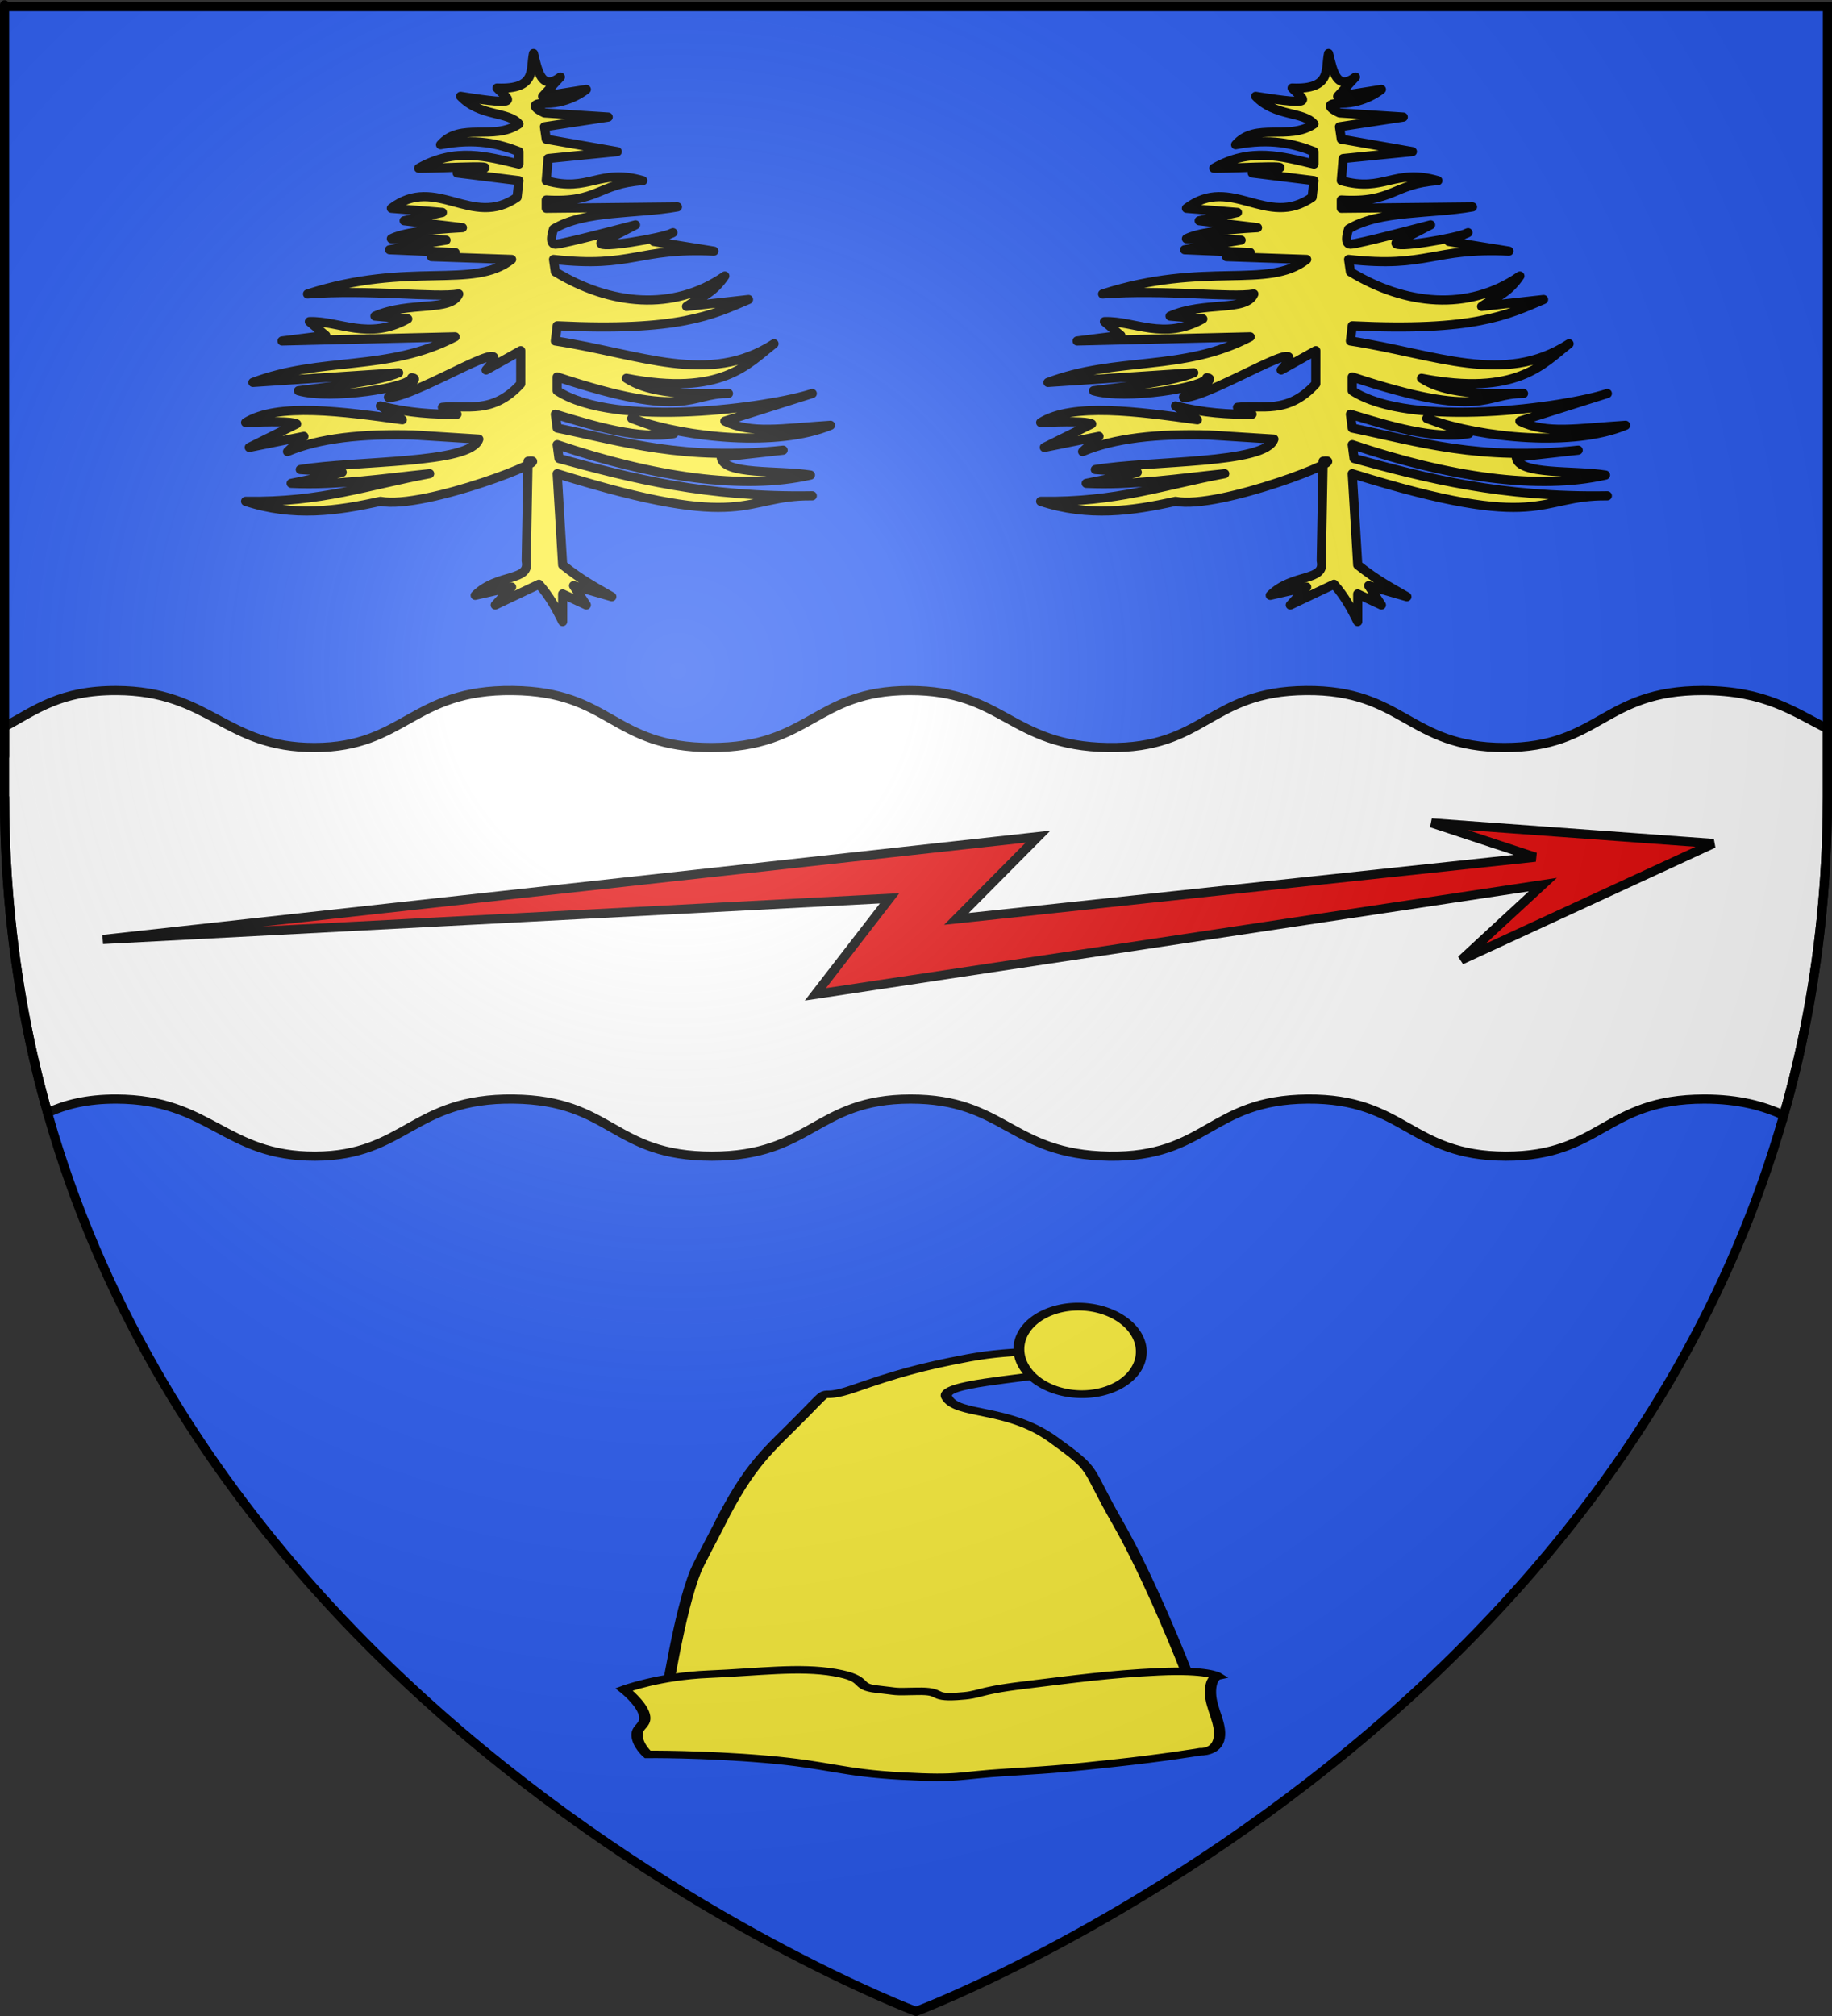 <?xml version="1.0" encoding="UTF-8" standalone="no"?>
<svg
   xmlns:dc="http://purl.org/dc/elements/1.1/"
   xmlns:cc="http://web.resource.org/cc/"
   xmlns:rdf="http://www.w3.org/1999/02/22-rdf-syntax-ns#"
   xmlns:svg="http://www.w3.org/2000/svg"
   xmlns="http://www.w3.org/2000/svg"
   xmlns:xlink="http://www.w3.org/1999/xlink"
   xmlns:sodipodi="http://sodipodi.sourceforge.net/DTD/sodipodi-0.dtd"
   xmlns:inkscape="http://www.inkscape.org/namespaces/inkscape"
   height="660"
   width="600"
   version="1.0"
   id="svg2"
   sodipodi:version="0.32"
   inkscape:version="0.45.1"
   sodipodi:docname="Blason ville ca La Tuque (Québec).svg"
   sodipodi:docbase="C:\Documents and Settings\Propriétaire\Mes documents\Armorial"
   inkscape:export-filename="/Users/olivier/Desktop/Blason Rouge/Blason_Vide_3D.png"
   inkscape:export-xdpi="144"
   inkscape:export-ydpi="144"
   inkscape:output_extension="org.inkscape.output.svg.inkscape">
  <rect width="100%" height="100%" fill="#333333" stroke="none"/>
  <sodipodi:namedview
     inkscape:window-height="712"
     inkscape:window-width="1024"
     inkscape:pageshadow="2"
     inkscape:pageopacity="0.0"
     guidetolerance="10.0"
     gridtolerance="10.0"
     objecttolerance="10.0"
     borderopacity="1.0"
     bordercolor="#666666"
     pagecolor="#ffffff"
     id="base"
     showgrid="false"
     height="660px"
     inkscape:zoom="0.44547727"
     inkscape:cx="396.46229"
     inkscape:cy="478.04383"
     inkscape:window-x="-4"
     inkscape:window-y="-4"
     inkscape:current-layer="layer4" />
  <desc
     id="desc4">Flag of Canton of Valais (Wallis)</desc>
  <defs
     id="defs6">
    <linearGradient
       id="linearGradient2893">
      <stop
         style="stop-color:white;stop-opacity:0.314;"
         offset="0"
         id="stop2895" />
      <stop
         id="stop2897"
         offset="0.19"
         style="stop-color:white;stop-opacity:0.251;" />
      <stop
         style="stop-color:#6b6b6b;stop-opacity:0.125;"
         offset="0.6"
         id="stop2901" />
      <stop
         style="stop-color:black;stop-opacity:0.125;"
         offset="1"
         id="stop2899" />
    </linearGradient>
    <linearGradient
       id="linearGradient2885">
      <stop
         id="stop2887"
         offset="0"
         style="stop-color:white;stop-opacity:1;" />
      <stop
         style="stop-color:white;stop-opacity:1;"
         offset="0.229"
         id="stop2891" />
      <stop
         id="stop2889"
         offset="1"
         style="stop-color:black;stop-opacity:1;" />
    </linearGradient>
    <linearGradient
       id="linearGradient2955">
      <stop
         id="stop2867"
         offset="0"
         style="stop-color:#fd0000;stop-opacity:1;" />
      <stop
         style="stop-color:#e77275;stop-opacity:0.659;"
         offset="0.5"
         id="stop2873" />
      <stop
         style="stop-color:black;stop-opacity:0.323;"
         offset="1"
         id="stop2959" />
    </linearGradient>
    <radialGradient
       inkscape:collect="always"
       xlink:href="#linearGradient2955"
       id="radialGradient2961"
       cx="225.524"
       cy="218.901"
       fx="225.524"
       fy="218.901"
       r="300"
       gradientTransform="matrix(-4.167939e-4,2.183,-1.884,-3.599562e-4,615.597,-289.121)"
       gradientUnits="userSpaceOnUse" />
    <polygon
       id="star"
       transform="scale(53,53)"
       points="0,-1 0.588,0.809 -0.951,-0.309 0.951,-0.309 -0.588,0.809 0,-1 " />
    <clipPath
       id="clip">
      <path
         d="M 0,-200 L 0,600 L 300,600 L 300,-200 L 0,-200 z "
         id="path10" />
    </clipPath>
    <radialGradient
       inkscape:collect="always"
       xlink:href="#linearGradient2955"
       id="radialGradient1911"
       gradientUnits="userSpaceOnUse"
       gradientTransform="matrix(-4.167939e-4,2.183,-1.884,-3.599562e-4,615.597,-289.121)"
       cx="225.524"
       cy="218.901"
       fx="225.524"
       fy="218.901"
       r="300" />
    <radialGradient
       inkscape:collect="always"
       xlink:href="#linearGradient2955"
       id="radialGradient2865"
       gradientUnits="userSpaceOnUse"
       gradientTransform="matrix(0,1.749,-1.593,-1.049767e-7,551.788,-191.29)"
       cx="225.524"
       cy="218.901"
       fx="225.524"
       fy="218.901"
       r="300" />
    <radialGradient
       inkscape:collect="always"
       xlink:href="#linearGradient2955"
       id="radialGradient2871"
       gradientUnits="userSpaceOnUse"
       gradientTransform="matrix(0,1.386,-1.323,-5.741131e-8,-158.082,-109.541)"
       cx="225.524"
       cy="218.901"
       fx="225.524"
       fy="218.901"
       r="300" />
    <radialGradient
       inkscape:collect="always"
       xlink:href="#linearGradient2893"
       id="radialGradient3163"
       gradientUnits="userSpaceOnUse"
       gradientTransform="matrix(1.353,0,0,1.349,-77.629,-85.747)"
       cx="221.445"
       cy="226.331"
       fx="221.445"
       fy="226.331"
       r="300" />
    <radialGradient
       gradientTransform="matrix(1.353,0,0,1.349,-77.629,-85.747)"
       gradientUnits="userSpaceOnUse"
       xlink:href="#linearGradient2893"
       id="radialGradient3269"
       fy="226.331"
       fx="221.445"
       r="300"
       cy="226.331"
       cx="221.445" />
    <radialGradient
       gradientTransform="matrix(0,1.386,-1.323,-5.741131e-8,-158.082,-109.541)"
       gradientUnits="userSpaceOnUse"
       xlink:href="#linearGradient2955"
       id="radialGradient3267"
       fy="218.901"
       fx="225.524"
       r="300"
       cy="218.901"
       cx="225.524" />
    <radialGradient
       gradientTransform="matrix(0,1.749,-1.593,-1.049767e-7,551.788,-191.29)"
       gradientUnits="userSpaceOnUse"
       xlink:href="#linearGradient2955"
       id="radialGradient3265"
       fy="218.901"
       fx="225.524"
       r="300"
       cy="218.901"
       cx="225.524" />
    <radialGradient
       gradientTransform="matrix(-4.167939e-4,2.183,-1.884,-3.599562e-4,615.597,-289.121)"
       gradientUnits="userSpaceOnUse"
       xlink:href="#linearGradient2955"
       id="radialGradient3263"
       fy="218.901"
       fx="225.524"
       r="300"
       cy="218.901"
       cx="225.524" />
    <clipPath
       id="clipPath3259">
      <path
         id="path3261"
         d="M 0,-200 L 0,600 L 300,600 L 300,-200 L 0,-200 z " />
    </clipPath>
    <polygon
       id="polygon3257"
       transform="scale(53,53)"
       points="0,-1 0.588,0.809 -0.951,-0.309 0.951,-0.309 -0.588,0.809 0,-1 " />
    <radialGradient
       gradientTransform="matrix(-4.167939e-4,2.183,-1.884,-3.599562e-4,615.597,-289.121)"
       gradientUnits="userSpaceOnUse"
       xlink:href="#linearGradient2955"
       id="radialGradient3255"
       fy="218.901"
       fx="225.524"
       r="300"
       cy="218.901"
       cx="225.524" />
    <linearGradient
       id="linearGradient3247">
      <stop
         id="stop3249"
         offset="0"
         style="stop-color:#fd0000;stop-opacity:1" />
      <stop
         id="stop3251"
         offset="0.5"
         style="stop-color:#e77275;stop-opacity:0.659" />
      <stop
         id="stop3253"
         offset="1"
         style="stop-color:black;stop-opacity:0.323" />
    </linearGradient>
    <linearGradient
       id="linearGradient3239">
      <stop
         id="stop3241"
         offset="0"
         style="stop-color:white;stop-opacity:1" />
      <stop
         id="stop3243"
         offset="0.229"
         style="stop-color:white;stop-opacity:1" />
      <stop
         id="stop3245"
         offset="1"
         style="stop-color:black;stop-opacity:1" />
    </linearGradient>
    <linearGradient
       id="linearGradient3229">
      <stop
         id="stop3231"
         offset="0"
         style="stop-color:white;stop-opacity:0.314" />
      <stop
         id="stop3233"
         offset="0.19"
         style="stop-color:white;stop-opacity:0.251" />
      <stop
         id="stop3235"
         offset="0.6"
         style="stop-color:#6b6b6b;stop-opacity:0.125" />
      <stop
         id="stop3237"
         offset="1"
         style="stop-color:black;stop-opacity:0.125" />
    </linearGradient>
    <linearGradient
       gradientUnits="userSpaceOnUse"
       xlink:href="#linearGradient1732"
       id="linearGradient2433"
       y2="96.5"
       x2="180"
       y1="92.5"
       x1="171" />
    <linearGradient
       gradientTransform="translate(-1.428571e-5,-5.714286e-5)"
       gradientUnits="userSpaceOnUse"
       xlink:href="#linearGradient1732"
       id="linearGradient1561"
       y2="467.622"
       x2="124.137"
       y1="496.131"
       x1="94.281" />
    <linearGradient
       gradientTransform="translate(-1.428571e-5,-5.714286e-5)"
       gradientUnits="userSpaceOnUse"
       xlink:href="#linearGradient1732"
       id="linearGradient1559"
       y2="185.716"
       x2="296.929"
       y1="176.249"
       x1="270.496" />
    <linearGradient
       gradientTransform="translate(-1.428571e-5,-5.714286e-5)"
       gradientUnits="userSpaceOnUse"
       xlink:href="#linearGradient1732"
       id="linearGradient1557"
       y2="101.814"
       x2="193.021"
       y1="75.234"
       x1="179.583" />
    <linearGradient
       gradientTransform="translate(-1.428571e-5,-5.714286e-5)"
       gradientUnits="userSpaceOnUse"
       xlink:href="#linearGradient1732"
       id="linearGradient1555"
       y2="90.412"
       x2="137.605"
       y1="75.234"
       x1="112.239" />
    <linearGradient
       gradientTransform="translate(-1.428571e-5,-5.714286e-5)"
       gradientUnits="userSpaceOnUse"
       xlink:href="#linearGradient1732"
       id="linearGradient1553"
       y2="137.971"
       x2="124.361"
       y1="139.21"
       x1="87.547" />
    <linearGradient
       gradientTransform="translate(-1.428571e-5,-5.714286e-5)"
       gradientUnits="userSpaceOnUse"
       xlink:href="#linearGradient1732"
       id="linearGradient1551"
       y2="137.971"
       x2="157.2"
       y1="115.64"
       x1="124.585" />
    <linearGradient
       gradientTransform="translate(-1.428571e-5,-5.714286e-5)"
       gradientUnits="userSpaceOnUse"
       xlink:href="#linearGradient1732"
       id="linearGradient1549"
       y2="213.55"
       x2="211.83"
       y1="217.778"
       x1="177.338" />
    <linearGradient
       id="linearGradient1732">
      <stop
         id="stop1734"
         offset="0"
         style="stop-color:#ffffff;stop-opacity:1" />
      <stop
         id="stop1736"
         offset="1"
         style="stop-color:#ffffff;stop-opacity:1" />
    </linearGradient>
    <linearGradient
       gradientTransform="translate(75.923,47.102)"
       gradientUnits="userSpaceOnUse"
       xlink:href="#linearGradient1732"
       id="linearGradient1397"
       y2="48.303"
       x2="243.124"
       y1="51.421"
       x1="241.143" />
    <linearGradient
       gradientTransform="translate(-1.428571e-5,-5.714286e-5)"
       gradientUnits="userSpaceOnUse"
       xlink:href="#linearGradient1732"
       id="linearGradient1682"
       y2="546.905"
       x2="341.27"
       y1="571.111"
       x1="337.302" />
    <linearGradient
       gradientTransform="translate(-1.428571e-5,-5.714286e-5)"
       gradientUnits="userSpaceOnUse"
       xlink:href="#linearGradient1732"
       id="linearGradient1674"
       y2="547.595"
       x2="319.151"
       y1="566.746"
       x1="300" />
    <linearGradient
       gradientTransform="translate(-1.428571e-5,-5.714286e-5)"
       gradientUnits="userSpaceOnUse"
       xlink:href="#linearGradient1732"
       id="linearGradient1666"
       y2="534.603"
       x2="312.302"
       y1="534.206"
       x1="266.27" />
    <linearGradient
       gradientTransform="translate(-1.428571e-5,-5.714286e-5)"
       gradientUnits="userSpaceOnUse"
       xlink:href="#linearGradient1732"
       id="linearGradient1658"
       y2="513.175"
       x2="321.825"
       y1="493.73"
       x1="292.857" />
    <linearGradient
       gradientTransform="translate(-1.428571e-5,-5.714286e-5)"
       gradientUnits="userSpaceOnUse"
       xlink:href="#linearGradient1732"
       id="linearGradient1650"
       y2="458.413"
       x2="186.508"
       y1="491.746"
       x1="186.508" />
    <linearGradient
       gradientTransform="translate(-1.428571e-5,-5.714286e-5)"
       gradientUnits="userSpaceOnUse"
       xlink:href="#linearGradient1732"
       id="linearGradient1642"
       y2="454.048"
       x2="163.889"
       y1="488.968"
       x1="143.651" />
    <linearGradient
       gradientTransform="translate(-1.428571e-5,-5.714286e-5)"
       gradientUnits="userSpaceOnUse"
       xlink:href="#linearGradient1732"
       id="linearGradient1582"
       y2="242.341"
       x2="130.357"
       y1="225.278"
       x1="107.143" />
    <linearGradient
       gradientTransform="translate(-1.428571e-5,-5.714286e-5)"
       gradientUnits="userSpaceOnUse"
       xlink:href="#linearGradient1732"
       id="linearGradient1622"
       y2="415.357"
       x2="166.667"
       y1="395.317"
       x1="131.151" />
    <linearGradient
       gradientTransform="translate(-1.428571e-5,-5.714286e-5)"
       gradientUnits="userSpaceOnUse"
       xlink:href="#linearGradient1732"
       id="linearGradient1614"
       y2="294.722"
       x2="136.325"
       y1="312.778"
       x1="118.452" />
    <linearGradient
       gradientTransform="translate(-1.428571e-5,-5.714286e-5)"
       gradientUnits="userSpaceOnUse"
       xlink:href="#linearGradient1732"
       id="linearGradient1606"
       y2="280.635"
       x2="118.056"
       y1="297.103"
       x1="88.492" />
    <linearGradient
       gradientTransform="translate(-1.428571e-5,-5.714286e-5)"
       gradientUnits="userSpaceOnUse"
       xlink:href="#linearGradient1732"
       id="linearGradient1598"
       y2="257.619"
       x2="115.675"
       y1="260.595"
       x1="84.127" />
    <linearGradient
       gradientTransform="translate(-1.428571e-5,-5.714286e-5)"
       gradientUnits="userSpaceOnUse"
       xlink:href="#linearGradient1732"
       id="linearGradient1590"
       y2="258.413"
       x2="113.69"
       y1="264.167"
       x1="82.143" />
    <linearGradient
       gradientTransform="translate(-1.428571e-5,-5.714286e-5)"
       gradientUnits="userSpaceOnUse"
       xlink:href="#linearGradient1732"
       id="linearGradient1800"
       y2="166.385"
       x2="139.396"
       y1="191.963"
       x1="107.75" />
    <linearGradient
       gradientUnits="userSpaceOnUse"
       xlink:href="#linearGradient1732"
       id="linearGradient5370"
       y2="96.5"
       x2="180"
       y1="92.5"
       x1="171" />
    <linearGradient
       gradientTransform="translate(-1.428571e-5,-5.714286e-5)"
       gradientUnits="userSpaceOnUse"
       xlink:href="#linearGradient1732"
       id="linearGradient5368"
       y2="467.622"
       x2="124.137"
       y1="496.131"
       x1="94.281" />
    <linearGradient
       gradientTransform="translate(-1.428571e-5,-5.714286e-5)"
       gradientUnits="userSpaceOnUse"
       xlink:href="#linearGradient1732"
       id="linearGradient5366"
       y2="185.716"
       x2="296.929"
       y1="176.249"
       x1="270.496" />
    <linearGradient
       gradientTransform="translate(-1.428571e-5,-5.714286e-5)"
       gradientUnits="userSpaceOnUse"
       xlink:href="#linearGradient1732"
       id="linearGradient5364"
       y2="101.814"
       x2="193.021"
       y1="75.234"
       x1="179.583" />
    <linearGradient
       gradientTransform="translate(-1.428571e-5,-5.714286e-5)"
       gradientUnits="userSpaceOnUse"
       xlink:href="#linearGradient1732"
       id="linearGradient5362"
       y2="90.412"
       x2="137.605"
       y1="75.234"
       x1="112.239" />
    <linearGradient
       gradientTransform="translate(-1.428571e-5,-5.714286e-5)"
       gradientUnits="userSpaceOnUse"
       xlink:href="#linearGradient1732"
       id="linearGradient5360"
       y2="137.971"
       x2="124.361"
       y1="139.21"
       x1="87.547" />
    <linearGradient
       gradientTransform="translate(-1.428571e-5,-5.714286e-5)"
       gradientUnits="userSpaceOnUse"
       xlink:href="#linearGradient1732"
       id="linearGradient5358"
       y2="137.971"
       x2="157.2"
       y1="115.64"
       x1="124.585" />
    <linearGradient
       gradientTransform="translate(-1.428571e-5,-5.714286e-5)"
       gradientUnits="userSpaceOnUse"
       xlink:href="#linearGradient1732"
       id="linearGradient5356"
       y2="213.55"
       x2="211.83"
       y1="217.778"
       x1="177.338" />
    <linearGradient
       id="linearGradient5350">
      <stop
         id="stop5352"
         offset="0"
         style="stop-color:#ffffff;stop-opacity:1" />
      <stop
         id="stop5354"
         offset="1"
         style="stop-color:#ffffff;stop-opacity:1" />
    </linearGradient>
    <linearGradient
       gradientTransform="translate(75.923,47.102)"
       gradientUnits="userSpaceOnUse"
       xlink:href="#linearGradient1732"
       id="linearGradient5348"
       y2="48.303"
       x2="243.124"
       y1="51.421"
       x1="241.143" />
    <linearGradient
       gradientTransform="translate(-1.428571e-5,-5.714286e-5)"
       gradientUnits="userSpaceOnUse"
       xlink:href="#linearGradient1732"
       id="linearGradient5346"
       y2="546.905"
       x2="341.27"
       y1="571.111"
       x1="337.302" />
    <linearGradient
       gradientTransform="translate(-1.428571e-5,-5.714286e-5)"
       gradientUnits="userSpaceOnUse"
       xlink:href="#linearGradient1732"
       id="linearGradient5344"
       y2="547.595"
       x2="319.151"
       y1="566.746"
       x1="300" />
    <linearGradient
       gradientTransform="translate(-1.428571e-5,-5.714286e-5)"
       gradientUnits="userSpaceOnUse"
       xlink:href="#linearGradient1732"
       id="linearGradient5342"
       y2="534.603"
       x2="312.302"
       y1="534.206"
       x1="266.27" />
    <linearGradient
       gradientTransform="translate(-1.428571e-5,-5.714286e-5)"
       gradientUnits="userSpaceOnUse"
       xlink:href="#linearGradient1732"
       id="linearGradient5340"
       y2="513.175"
       x2="321.825"
       y1="493.73"
       x1="292.857" />
    <linearGradient
       gradientTransform="translate(-1.428571e-5,-5.714286e-5)"
       gradientUnits="userSpaceOnUse"
       xlink:href="#linearGradient1732"
       id="linearGradient5338"
       y2="458.413"
       x2="186.508"
       y1="491.746"
       x1="186.508" />
    <linearGradient
       gradientTransform="translate(-1.428571e-5,-5.714286e-5)"
       gradientUnits="userSpaceOnUse"
       xlink:href="#linearGradient1732"
       id="linearGradient5336"
       y2="454.048"
       x2="163.889"
       y1="488.968"
       x1="143.651" />
    <linearGradient
       gradientTransform="translate(-1.428571e-5,-5.714286e-5)"
       gradientUnits="userSpaceOnUse"
       xlink:href="#linearGradient1732"
       id="linearGradient5334"
       y2="242.341"
       x2="130.357"
       y1="225.278"
       x1="107.143" />
    <linearGradient
       gradientTransform="translate(-1.428571e-5,-5.714286e-5)"
       gradientUnits="userSpaceOnUse"
       xlink:href="#linearGradient1732"
       id="linearGradient5332"
       y2="415.357"
       x2="166.667"
       y1="395.317"
       x1="131.151" />
    <linearGradient
       gradientTransform="translate(-1.428571e-5,-5.714286e-5)"
       gradientUnits="userSpaceOnUse"
       xlink:href="#linearGradient1732"
       id="linearGradient5330"
       y2="294.722"
       x2="136.325"
       y1="312.778"
       x1="118.452" />
    <linearGradient
       gradientTransform="translate(-1.428571e-5,-5.714286e-5)"
       gradientUnits="userSpaceOnUse"
       xlink:href="#linearGradient1732"
       id="linearGradient5328"
       y2="280.635"
       x2="118.056"
       y1="297.103"
       x1="88.492" />
    <linearGradient
       gradientTransform="translate(-1.428571e-5,-5.714286e-5)"
       gradientUnits="userSpaceOnUse"
       xlink:href="#linearGradient1732"
       id="linearGradient5326"
       y2="257.619"
       x2="115.675"
       y1="260.595"
       x1="84.127" />
    <linearGradient
       gradientTransform="translate(-1.428571e-5,-5.714286e-5)"
       gradientUnits="userSpaceOnUse"
       xlink:href="#linearGradient1732"
       id="linearGradient5324"
       y2="258.413"
       x2="113.69"
       y1="264.167"
       x1="82.143" />
    <linearGradient
       gradientTransform="translate(-1.428571e-5,-5.714286e-5)"
       gradientUnits="userSpaceOnUse"
       xlink:href="#linearGradient1732"
       id="linearGradient5322"
       y2="166.385"
       x2="139.396"
       y1="191.963"
       x1="107.75" />
  </defs>
  <g
     inkscape:groupmode="layer"
     id="layer3"
     inkscape:label="Fond écu"
     style="display:inline"
     sodipodi:insensitive="true">
    <path
       id="path2855"
       style="fill:#2b5df2;fill-opacity:1;fill-rule:evenodd;stroke:none;stroke-width:1px;stroke-linecap:butt;stroke-linejoin:miter;stroke-opacity:1"
       d="M 300,658.5 C 300,658.5 598.5,546.18 598.5,260.728 C 598.5,-24.723 598.5,2.176 598.5,2.176 L 1.5,2.176 L 1.5,260.728 C 1.5,546.18 300,658.5 300,658.5 z "
       sodipodi:nodetypes="cccccc" />
    <g
       id="g3271"
       style="display:inline">
      <path
         sodipodi:nodetypes="ccccczsszzssscccssszzsszc"
         id="path3273"
         d="M 38.125,226.062 C 19.807,225.992 11.697,232.389 1.5,237.938 C 1.5,258.472 1.5,235.565 1.5,260.719 C 1.5,298.173 6.633,332.651 15.562,364.281 C 21.426,361.622 28.34,359.775 38.188,359.812 C 68.993,359.929 73.613,378.581 103.188,378.5 C 132.762,378.419 135.173,359.423 168.156,359.812 C 200.619,360.196 200.532,378.483 233.156,378.5 C 265.781,378.517 267.159,359.849 298.156,359.812 C 329.153,359.776 331.056,377.981 363.156,378.5 C 395.257,379.019 396.191,360.073 428.188,359.812 C 460.194,359.552 461.728,378.449 493.125,378.5 C 524.522,378.551 525.536,359.813 558.156,359.812 C 569.648,359.812 577.534,362.117 584.188,365.094 C 593.259,333.241 598.5,298.495 598.5,260.719 L 598.5,238.562 C 587.497,233.082 578.158,226.062 557.594,226.062 C 525.006,226.063 523.99,244.77 492.625,244.719 C 461.26,244.667 459.724,225.803 427.75,226.062 C 395.786,226.322 394.881,245.237 362.812,244.719 C 330.744,244.201 328.809,226.026 297.844,226.062 C 266.878,226.099 265.498,244.736 232.906,244.719 C 200.315,244.701 200.399,226.446 167.969,226.062 C 135.019,225.673 132.638,244.638 103.094,244.719 C 73.549,244.8 68.899,226.179 38.125,226.062 z "
         style="fill:#ffffff;fill-opacity:1;fill-rule:evenodd;stroke:#000000;stroke-width:2.997;stroke-linecap:butt;stroke-linejoin:miter;stroke-miterlimit:4;stroke-opacity:1" />
      <rect
         width="600"
         height="660"
         x="0"
         y="-7.1054274e-015"
         style="fill:none;fill-opacity:1;fill-rule:nonzero;stroke:none;stroke-width:6.203;stroke-linecap:round;stroke-linejoin:round;stroke-miterlimit:4;stroke-dasharray:none;stroke-opacity:1"
         id="rect7092" />
    </g>
  </g>
  <g
     inkscape:groupmode="layer"
     id="layer4"
     inkscape:label="Meubles">
    <g
       id="g4291">
      <path
         style="opacity:1;fill:#fcef3c;fill-opacity:1;fill-rule:evenodd;stroke:#000000;stroke-width:3;stroke-linecap:butt;stroke-linejoin:round;stroke-miterlimit:4;stroke-dasharray:none;stroke-opacity:1;display:inline"
         d="M 174.724,17.51 C 173.588,22.628 175.923,29.391 162.788,28.823 C 166.422,32.69 171.83,34.883 150.853,31.538 C 157.219,38.277 166.568,36.423 169.95,40.589 C 161.745,46.193 150.744,39.852 144.289,47.377 C 155.728,45.214 163.235,47.026 169.95,49.639 L 169.95,53.712 C 159.495,51.219 149.127,48.195 137.128,55.07 C 145.271,55.182 173.044,53.265 149.714,56.631 L 169.95,59.143 L 169.353,64.573 C 154.553,74.955 142.87,57.047 128.177,68.193 L 144.886,69.551 L 132.354,72.266 L 151.45,74.529 C 139.913,75.162 131.762,76.309 128.177,78.149 L 146.079,78.601 L 127.58,81.769 L 149.063,82.674 L 141.305,84.032 L 167.563,84.937 C 154.882,94.944 134.266,85.386 100.726,96.25 C 120.817,94.692 142.698,97.562 150.257,96.25 C 147.788,102.18 134.064,98.495 122.806,103.491 L 133.548,104.396 C 120.641,111.588 111.162,104.965 101.323,105.301 L 106.694,109.826 L 92.371,111.636 L 149.063,110.279 C 126.983,121.843 105.5,116.614 82.823,125.212 L 130.564,122.044 C 124.014,124.838 110.397,126.291 97.742,127.927 C 108.122,130.992 134.491,126.918 134.833,123.68 C 139.493,124.027 124.748,130.12 127.58,130.19 C 138.013,129.18 171.191,107.587 159.208,121.139 L 170.546,114.804 L 170.546,125.665 C 161.307,135.862 152.593,132.46 144.886,133.358 L 149.66,135.62 C 141.962,135.711 133.876,135.213 124.596,132.905 L 131.757,137.43 C 112.122,134.724 90.928,131.798 80.436,138.336 C 88.471,138.019 95.412,137.91 97.145,138.788 L 81.63,146.481 L 99.532,142.861 L 94.162,147.839 C 104.503,143.463 118.636,141.961 135.338,142.408 L 156.821,143.766 C 154.26,152.029 116.544,150.687 98.339,153.722 L 112.064,154.627 C 107.582,155.833 101.369,157.04 95.355,158.247 C 110.473,158.946 125.591,156.643 140.709,155.079 C 120.443,158.849 105.539,164.495 80.436,164.13 C 96.136,169.33 110.467,167.265 124.596,164.13 C 139.167,166.892 183.106,149.428 172.933,151.006 L 172.337,183.589 C 173.809,190.534 162.999,187.546 155.627,194.902 L 167.563,192.187 L 162.192,198.07 L 176.514,191.282 C 180.12,195.354 182.224,199.427 184.272,203.5 L 184.272,194.449 L 192.029,198.07 L 187.852,191.734 L 200.384,195.354 C 195.382,192.444 190.779,190.139 184.272,184.946 L 182.481,155.079 C 245.752,174.76 242.618,162.07 266.027,162.32 C 231.228,162.894 206.97,156.617 183.078,150.101 L 182.481,145.576 C 213.978,156.171 243.458,160.585 265.43,155.532 C 255.023,153.857 236.723,155.602 236.189,149.649 L 256.479,147.386 C 223.966,150.924 204.399,144.643 182.481,140.146 L 181.885,135.62 C 194.558,139.475 209.559,144.012 220.674,141.956 C 220.674,141.956 201.946,135.24 208.142,137.43 C 224.79,143.317 254.714,146.467 271.995,139.241 C 255.924,140.265 246.009,142.155 237.383,137.883 L 266.027,128.832 C 252.359,133.361 201.574,140.462 182.481,127.927 L 182.481,123.402 C 225.786,137.718 225.474,128.694 238.576,128.832 C 220.531,129.393 211.242,127.839 205.158,123.855 C 236.393,129.856 244.903,119.209 253.495,112.541 C 232.117,126.413 209.71,115.879 181.885,111.636 L 182.481,106.658 C 222.294,108.576 233.177,103.182 245.141,98.06 L 224.851,100.323 C 229.028,97.346 233.206,96.577 237.383,90.367 C 220.473,102.11 199.765,99.899 181.885,89.01 L 181.288,84.937 C 207.3,87.85 208.742,81.023 233.802,82.222 L 214.109,79.054 C 214.109,79.054 222.066,75.338 220.077,76.339 C 217.013,77.879 195.897,81.57 196.803,79.506 L 208.142,73.624 C 208.142,73.624 184.272,79.959 181.885,79.959 C 179.498,79.959 181.288,74.981 181.288,74.981 C 191.496,68.794 208.341,70.154 221.867,67.741 L 178.901,68.193 L 178.901,65.478 C 196.008,66.519 195.809,60.121 210.529,59.143 C 196.249,54.973 192.874,63.104 178.901,59.143 L 179.498,51.902 L 202.174,49.639 L 178.901,45.567 L 178.304,41.494 L 199.191,38.326 L 178.304,36.969 C 178.304,36.969 171.143,33.801 178.901,33.801 C 186.659,33.801 192.029,29.276 192.029,29.276 L 177.707,31.538 L 183.525,25.221 C 177.429,29.844 176.181,23.439 174.724,17.51 z "
         id="path3937"
         sodipodi:nodetypes="ccccccccccccccccccccccccccccccccccccccccccccccccccccccccccccccccccccccccccccscccccccccccccccccsccsccccccccccccscccc" />
      <path
         sodipodi:nodetypes="ccccccccccccccccccccccccccccccccccccccccccccccccccccccccccccccccccccccccccccscccccccccccccccccsccsccccccccccccscccc"
         id="path6342"
         d="M 435.119,17.51 C 433.983,22.628 436.318,29.391 423.183,28.823 C 426.817,32.69 432.225,34.883 411.248,31.538 C 417.614,38.277 426.963,36.423 430.344,40.589 C 422.14,46.193 411.139,39.852 404.684,47.377 C 416.123,45.214 423.63,47.026 430.344,49.639 L 430.344,53.712 C 419.889,51.219 409.522,48.195 397.523,55.07 C 405.666,55.182 433.439,53.265 410.108,56.631 L 430.344,59.143 L 429.748,64.573 C 414.947,74.955 403.265,57.047 388.572,68.193 L 405.281,69.551 L 392.749,72.266 L 411.845,74.529 C 400.307,75.162 392.156,76.309 388.572,78.149 L 406.474,78.601 L 387.975,81.769 L 409.458,82.674 L 401.7,84.032 L 427.957,84.937 C 415.277,94.945 394.661,85.386 361.121,96.25 C 381.212,94.692 403.093,97.562 410.652,96.25 C 408.183,102.18 394.459,98.495 383.201,103.491 L 393.942,104.396 C 381.035,111.588 371.557,104.965 361.718,105.301 L 367.088,109.826 L 352.766,111.636 L 409.458,110.279 C 387.378,121.843 365.895,116.614 343.218,125.212 L 390.959,122.044 C 384.409,124.838 370.792,126.291 358.137,127.927 C 368.516,130.992 394.886,126.918 395.228,123.68 C 399.887,124.027 385.143,130.12 387.975,130.19 C 398.408,129.18 431.586,107.587 419.603,121.139 L 430.941,114.804 L 430.941,125.665 C 421.701,135.862 412.988,132.46 405.281,133.358 L 410.055,135.62 C 402.357,135.711 394.271,135.213 384.991,132.905 L 392.152,137.43 C 372.517,134.724 351.323,131.798 340.831,138.336 C 348.866,138.019 355.806,137.91 357.54,138.788 L 342.025,146.481 L 359.927,142.861 L 354.557,147.839 C 364.898,143.463 379.031,141.961 395.733,142.408 L 417.216,143.766 C 414.655,152.029 376.939,150.687 358.734,153.722 L 372.459,154.627 C 367.977,155.833 361.764,157.04 355.75,158.247 C 370.868,158.946 385.986,156.643 401.103,155.079 C 380.837,158.849 365.934,164.495 340.831,164.13 C 356.531,169.33 370.862,167.265 384.991,164.13 C 399.562,166.892 443.501,149.428 433.328,151.006 L 432.731,183.589 C 434.204,190.534 423.394,187.546 416.022,194.902 L 427.957,192.187 L 422.587,198.07 L 436.909,191.282 C 440.515,195.354 442.619,199.427 444.667,203.5 L 444.667,194.449 L 452.424,198.07 L 448.247,191.734 L 460.779,195.354 C 455.777,192.444 451.174,190.139 444.667,184.946 L 442.876,155.079 C 506.147,174.76 503.013,162.07 526.422,162.32 C 491.623,162.894 467.365,156.617 443.473,150.101 L 442.876,145.576 C 474.373,156.171 503.853,160.585 525.825,155.532 C 515.418,153.857 497.118,155.602 496.584,149.649 L 516.874,147.386 C 484.361,150.924 464.794,144.643 442.876,140.146 L 442.28,135.62 C 454.953,139.475 469.954,144.012 481.069,141.956 C 481.069,141.956 462.341,135.24 468.537,137.43 C 485.185,143.317 515.109,146.467 532.39,139.241 C 516.319,140.265 506.404,142.155 497.778,137.883 L 526.422,128.832 C 512.754,133.361 461.968,140.462 442.876,127.927 L 442.876,123.402 C 486.181,137.718 485.868,128.694 498.971,128.832 C 480.926,129.393 471.637,127.839 465.553,123.855 C 496.788,129.856 505.298,119.209 513.89,112.541 C 492.512,126.413 470.105,115.879 442.28,111.636 L 442.876,106.658 C 482.689,108.576 493.572,103.182 505.536,98.06 L 485.246,100.323 C 489.423,97.346 493.6,96.577 497.778,90.367 C 480.868,102.11 460.16,99.899 442.28,89.01 L 441.683,84.937 C 467.695,87.85 469.137,81.023 494.197,82.222 L 474.504,79.054 C 474.504,79.054 482.461,75.338 480.472,76.339 C 477.408,77.879 456.291,81.57 457.198,79.506 L 468.537,73.624 C 468.537,73.624 444.667,79.959 442.28,79.959 C 439.893,79.959 441.683,74.981 441.683,74.981 C 451.891,68.794 468.735,70.154 482.262,67.741 L 439.296,68.193 L 439.296,65.478 C 456.403,66.519 456.204,60.121 470.924,59.143 C 456.644,54.973 453.269,63.104 439.296,59.143 L 439.893,51.902 L 462.569,49.639 L 439.296,45.567 L 438.699,41.494 L 459.585,38.326 L 438.699,36.969 C 438.699,36.969 431.538,33.801 439.296,33.801 C 447.054,33.801 452.424,29.276 452.424,29.276 L 438.102,31.538 L 443.92,25.221 C 437.824,29.844 436.576,23.439 435.119,17.51 z "
         style="opacity:1;fill:#fcef3c;fill-opacity:1;fill-rule:evenodd;stroke:#000000;stroke-width:3;stroke-linecap:butt;stroke-linejoin:round;stroke-miterlimit:4;stroke-dasharray:none;stroke-opacity:1;display:inline" />
    </g>
    <path
       style="fill:#e20909;fill-rule:evenodd;stroke:#000000;stroke-width:3;stroke-linecap:butt;stroke-linejoin:miter;stroke-opacity:1;fill-opacity:1;stroke-miterlimit:4;stroke-dasharray:none"
       d="M 33.672,307.569 L 339.976,273.897 L 313.235,300.835 L 502.852,280.632 L 468.818,269.408 L 561.196,276.142 L 478.542,314.303 L 505.283,289.611 L 267.046,325.527 L 291.356,294.1 L 33.672,307.569 z "
       id="path4295"
       sodipodi:nodetypes="ccccccccccc" />
    <g
       id="g2316"
       inkscape:label="Calque 1"
       transform="matrix(0.341,0,0,0.227,183.114,386.478)">
      <g
         id="g2347"
         inkscape:label="Calque 1"
         transform="translate(-16.46,-59.389)">
        <g
           id="g4306">
          <path
             style="fill:#fcef3c;fill-opacity:1;fill-rule:evenodd;stroke:#000000;stroke-width:10.789;stroke-linecap:butt;stroke-linejoin:miter;stroke-miterlimit:4;stroke-dasharray:none;stroke-opacity:1"
             d="M 114.005,841.638 C 119.742,807.528 131.191,683.096 147.712,622.307 C 150.538,611.909 165.715,569.577 169.041,559.541 C 200.079,465.89 217.985,448.318 250.637,398.307 C 283.29,348.296 259.881,380.28 299.65,359.498 C 339.419,338.716 364.038,328.028 409.714,315.178 C 455.39,302.327 499.192,306.8 499.192,306.8 C 499.192,306.8 514.805,326.547 488.556,336.537 C 462.307,346.526 381.86,351.81 388.772,371.791 C 398.378,399.561 447.129,385.466 490.721,432.667 C 534.313,479.868 520.836,469.09 552.771,552.43 C 584.706,635.77 618.462,766.027 618.462,766.027 L 617.412,765.972 L 617.502,767.439"
             id="path3181"
             sodipodi:nodetypes="cssssscssssccc" />
          <path
             style="fill:none;fill-opacity:1;fill-rule:evenodd;stroke:#000000;stroke-width:3;stroke-linecap:butt;stroke-linejoin:miter;stroke-miterlimit:4;stroke-dasharray:none;stroke-opacity:1"
             d="M 110.154,805.809 C 111.018,804.405 112.614,795.217 115.053,780.715"
             id="path2190" />
          <path
             style="fill:#fcef3c;fill-opacity:1;fill-rule:evenodd;stroke:#000000;stroke-width:10.789;stroke-linecap:butt;stroke-linejoin:miter;stroke-miterlimit:4;stroke-dasharray:none;stroke-opacity:1"
             d="M 78.84,793.279 C 78.84,793.279 112.272,774.343 160.142,771.407 C 208.012,768.471 247.041,760.173 281.046,769.032 C 315.05,777.892 299.089,789.306 321.623,792.937 C 344.156,796.568 334.955,796.902 360.455,796.061 C 385.956,795.22 372.639,805.683 398.163,803.481 C 423.687,801.28 414.054,796.148 462.552,787.256 C 511.05,778.365 545.593,771.192 592.155,767.915 C 638.718,764.639 648.801,774.151 648.801,774.151 C 648.801,774.151 641.666,776.499 642.07,798.842 C 642.474,821.186 652.882,842.42 650.417,863.524 C 647.952,884.628 632.211,883.258 632.211,883.258 C 632.211,883.258 596.06,892.253 549.953,899.636 C 503.845,907.02 498.834,908.118 447.781,912.793 C 396.728,917.467 403.99,923.02 345.741,918.334 C 287.492,913.647 275.871,901.877 214.786,894.048 C 153.701,886.219 101.401,887.017 101.401,887.017 C 101.401,887.017 92.152,874.827 91.349,860.357 C 90.547,845.887 101.32,845.907 98.192,829.138 C 95.065,812.369 78.84,793.279 78.84,793.279 z "
             id="path2188"
             sodipodi:nodetypes="cssssssscsscsssscssc" />
          <path
             sodipodi:type="arc"
             style="fill:#fcef3c;fill-opacity:1;fill-rule:nonzero;stroke:#000000;stroke-width:13.986;stroke-miterlimit:4;stroke-dasharray:none;stroke-opacity:1"
             id="path3185"
             sodipodi:cx="559"
             sodipodi:cy="307.36218"
             sodipodi:rx="79"
             sodipodi:ry="79"
             d="M 638 307.362 A 79 79 0 1 1  480,307.362 A 79 79 0 1 1  638 307.362 z"
             transform="matrix(0.744,2.7173644e-2,-2.7094098e-3,0.799,101.783,43.637)" />
        </g>
      </g>
    </g>
  </g>
  <g
     inkscape:groupmode="layer"
     id="layer2"
     inkscape:label="Reflet final"
     sodipodi:insensitive="true">
    <path
       sodipodi:nodetypes="cccccc"
       d="M 300,658.5 C 300,658.5 598.5,546.18 598.5,260.728 C 598.5,-24.723 598.5,2.176 598.5,2.176 L 1.5,2.176 L 1.5,260.728 C 1.5,546.18 300,658.5 300,658.5 z "
       style="opacity:1;fill:url(#radialGradient3163);fill-opacity:1;fill-rule:evenodd;stroke:none;stroke-width:1px;stroke-linecap:butt;stroke-linejoin:miter;stroke-opacity:1"
       id="path2875"
       inkscape:export-xdpi="144"
       inkscape:export-ydpi="144" />
  </g>
  <g
     inkscape:groupmode="layer"
     id="layer1"
     inkscape:label="Contour final"
     sodipodi:insensitive="true">
    <path
       sodipodi:nodetypes="cccccc"
       d="M 300,658.5 C 300,658.5 1.5,546.18 1.5,260.728 C 1.5,-24.723 1.5,2.176 1.5,2.176 L 598.5,2.176 L 598.5,260.728 C 598.5,546.18 300,658.5 300,658.5 z "
       style="opacity:1;fill:none;fill-opacity:1;fill-rule:evenodd;stroke:#000000;stroke-width:3;stroke-linecap:butt;stroke-linejoin:miter;stroke-miterlimit:4;stroke-dasharray:none;stroke-opacity:1"
       id="path1411"
       inkscape:export-xdpi="144"
       inkscape:export-ydpi="144" />
  </g>
</svg>
